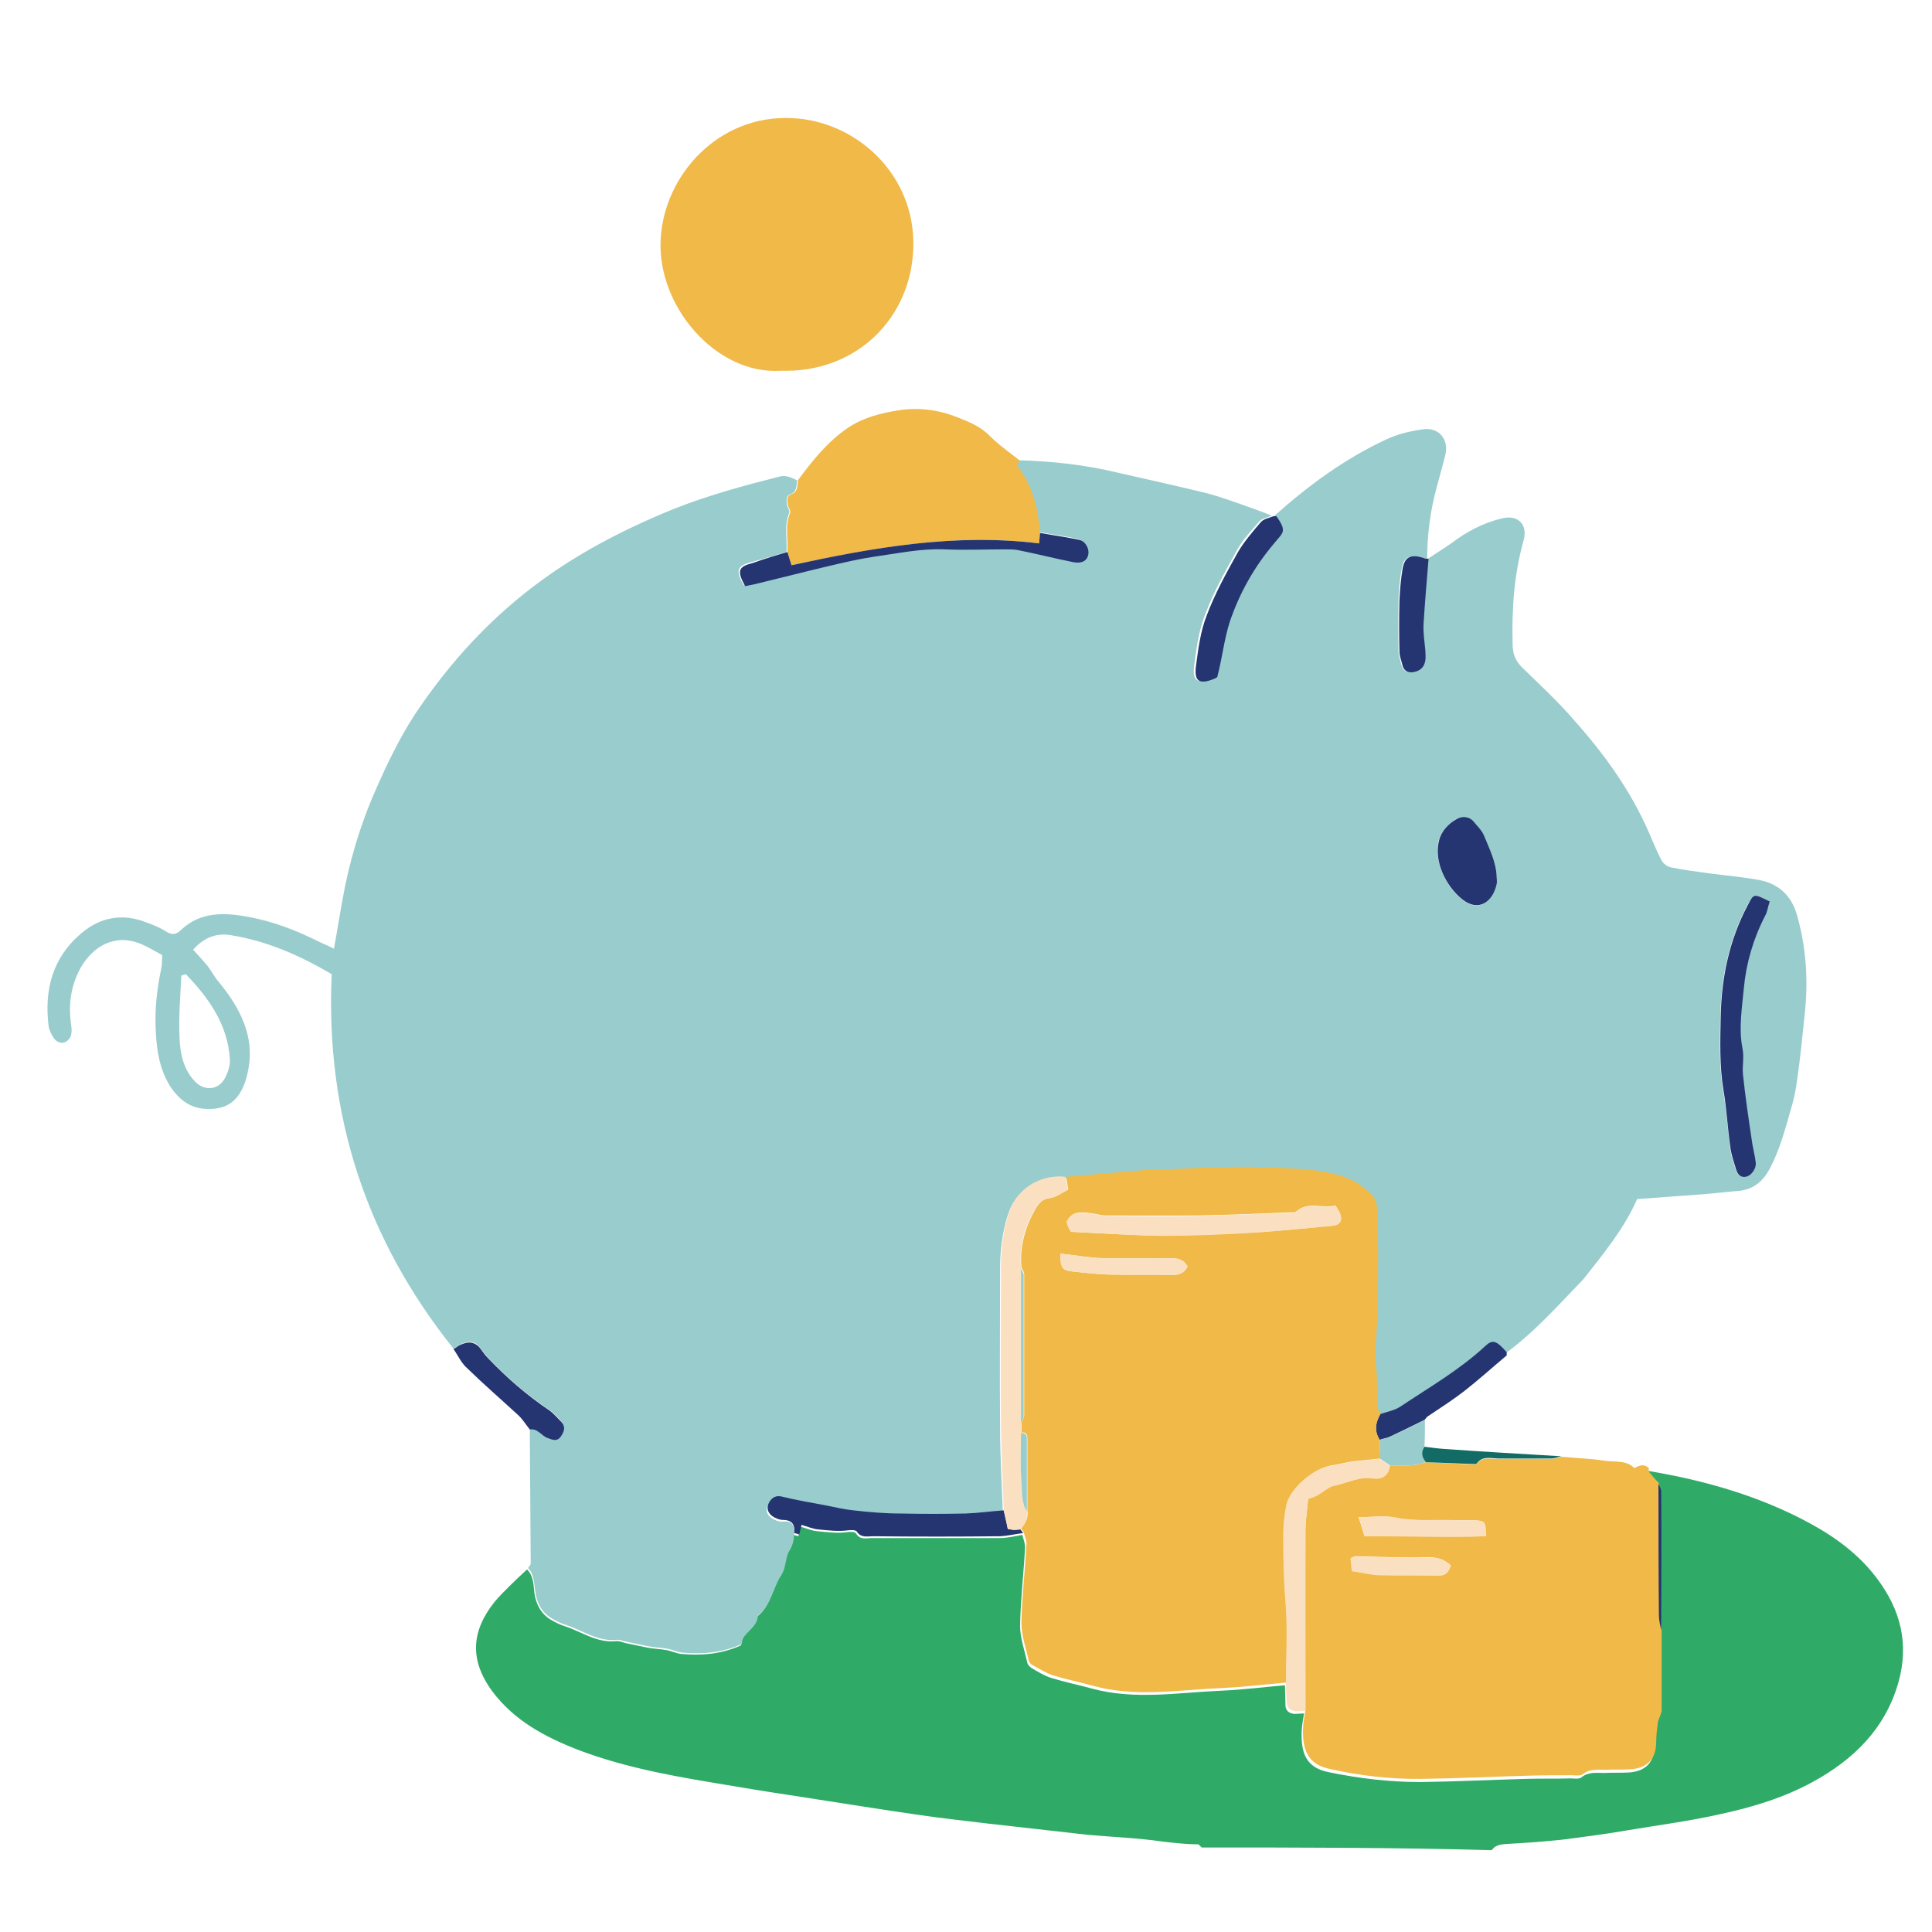 <svg xmlns="http://www.w3.org/2000/svg" xmlns:xlink="http://www.w3.org/1999/xlink" x="0px" y="0px" viewBox="0 0 425.2 425.2" style="enable-background:new 0 0 425.2 425.2;" xml:space="preserve"><style type="text/css">	.st0{fill:#2FAB67;}	.st1{fill:#99CCCD;}	.st2{fill:#F0B948;}	.st3{fill:#243571;}	.st4{fill:#126B64;}	.st5{fill:#FAE0C0;}	.st6{fill:#00A7E1;}	.st7{fill:#6596AD;}	.st8{fill:#E00F1A;}	.st9{fill:#868687;}</style><g id="Calque_1">	<g>		<path class="st0" d="M264.5,406.6c-0.3-0.2-0.6-0.7-0.9-0.7c-2.6,0-5.1-0.3-7.7-0.6c-5.5-0.8-11.1-1-16.6-1.5   c-7.4-0.8-14.8-1.7-22.2-2.5c-4.8-0.6-9.6-1.1-14.4-1.8c-8.5-1.2-17-2.6-25.5-3.9c-5.2-0.8-10.5-1.6-15.7-2.5   c-11.6-1.9-23.3-3.8-34.3-8c-7.2-2.8-14-6.4-18.8-12.8c-5.2-7-4.6-13.4,0.4-19.7c1-1.2,2.1-2.3,3.2-3.4c1.3-1.3,2.7-2.6,4-3.8   c1.4,1.4,1.4,3.3,1.6,5.1c0.3,2.4,1.4,4.6,3.5,5.9c1,0.6,2.2,1.2,3.2,1.5c3.7,1.2,7,3.7,11.2,3.3c0.7-0.1,1.4,0.2,2.1,0.4   c1.6,0.3,3.2,0.7,4.8,1c1.5,0.3,3,0.3,4.5,0.6c1,0.2,2,0.7,3,0.8c4.4,0.4,8.8,0.1,13.2-1.9c-0.2-2.6,3.4-3.5,3.5-6.3   c3-2.3,3.3-6.1,5.2-9c1.2-1.7,0.8-3.9,1.8-5.4c0.8-1.2,0.9-2.4,1-3.6c0.4,0.1,0.8,0.2,1.1,0.3c0.2-0.8,0.4-1.6,0.5-2.1   c1.4,0.4,2.5,0.9,3.7,1c2.2,0.2,4.3,0.5,6.5,0.2c0.7-0.1,1.8-0.1,2,0.3c0.9,1.5,2.3,1,3.5,1c9.4,0,18.8,0,28.1,0   c1.7,0,3.3-0.4,5-0.7c0.2,0.9,0.6,1.8,0.6,2.7c-0.3,5.8-1,11.5-1.1,17.3c0,2.7,1,5.4,1.6,8.2c0.1,0.4,0.5,0.8,0.9,1.1   c1.4,0.8,2.8,1.7,4.4,2.2c2.9,0.9,5.9,1.5,8.8,2.3c9.5,2.6,19,0.9,28.5,0.5c4.7-0.2,9.4-0.8,14.1-1.2c0,1.4,0.1,2.8,0.1,4.3   c0,1.3,0.8,1.9,2,2c0.7,0,1.4-0.1,2.1-0.1c-0.2,1.2-0.4,2.3-0.5,3.5c-0.3,5.3,1,8.4,5.8,9.4c6.7,1.4,13.5,2.2,20.3,2.2   c7.8-0.1,15.6-0.5,23.4-0.7c3.2-0.1,6.4,0,9.6-0.1c0.8,0,1.9,0.2,2.4-0.2c1.6-1.3,3.3-1,5.1-1c1.8-0.1,3.6,0,5.3-0.1   c3.8-0.2,5.7-2.3,5.8-6c0-1.5,0.2-3,0.4-4.5c0.1-0.9,0.8-1.7,0.8-2.5c0.1-5.9,0-11.9,0-17.8c0-10.2,0-20.5,0-30.7   c0-0.5-0.4-1.1-0.6-1.6c-0.7-0.8-1.5-1.7-2.2-2.5c-0.1-0.2,0-0.6,0-0.8c12.5,2.1,24.6,5.5,35.8,11.6c5.7,3.1,10.8,6.9,14.7,12.1   c5.2,6.9,7.1,14.4,4.7,22.9c-2.9,10.2-9.9,17-18.9,21.9c-6.2,3.4-13.1,5.5-20,7c-7,1.6-14.1,2.5-21.2,3.7c-4.7,0.8-9.3,1.4-14,2   c-3.9,0.4-7.8,0.7-11.7,0.9c-1.4,0.1-2.8,0.1-3.7,1.4C307.3,406.6,285.9,406.6,264.5,406.6z"></path>		<path class="st1" d="M174.8,337.5c-0.1,1.3-0.2,2.4-1,3.6c-1,1.6-0.7,3.7-1.8,5.4c-1.9,2.9-2.2,6.7-5.2,9c0,2.9-3.7,3.8-3.5,6.3   c-4.4,2-8.8,2.3-13.2,1.9c-1-0.1-2-0.6-3-0.8c-1.5-0.3-3-0.3-4.5-0.6c-1.6-0.3-3.2-0.7-4.8-1c-0.7-0.1-1.4-0.5-2.1-0.4   c-4.2,0.4-7.5-2.1-11.2-3.3c-1-0.3-2.2-0.9-3.2-1.5c-2.1-1.3-3.2-3.4-3.5-5.9c-0.3-1.8-0.2-3.7-1.6-5.1c0.2-0.3,0.6-0.7,0.6-1   c-0.1-9.9-0.1-19.8-0.2-29.6c1.8-0.4,2.6,1.4,4,1.9c1,0.3,2,0.8,2.8-0.3c0.7-1,1.2-2.1,0.2-3.2c-0.8-0.9-1.6-1.9-2.7-2.6   c-4.9-3.3-9.4-7.2-13.5-11.5c-0.7-0.8-1.3-1.7-2-2.5c-1.1-1.3-2.5-1.1-3.9-0.5c-0.6,0.3-1.1,0.7-1.7,1   c-19.2-24-28.2-51.4-26.8-82.4c-6.8-4-14.1-7.3-22.3-8.6c-3-0.5-5.8,0.5-8.2,3.2c1.1,1.2,2.2,2.4,3.2,3.6c0.9,1.2,1.6,2.6,2.6,3.7   c4.5,5.5,7.7,11.7,6.4,18.8c-1.1,6.2-3.9,9.5-10,8.9c-3.1-0.3-5.4-2.2-7.1-4.7c-2.4-3.7-3.1-7.9-3.3-12.1   c-0.3-4.7,0.2-9.4,1.2-14.1c0.2-0.8,0.1-1.6,0.2-2.9c-1.5-0.8-3.1-1.8-4.8-2.5c-5.7-2.3-10.4,0.6-13.1,5.2   c-2.3,4.1-2.8,8.4-2.1,13c0.1,0.7,0.1,1.6-0.2,2.3c-0.9,1.7-2.7,1.7-3.7,0.2c-0.5-0.8-1-1.7-1.1-2.6c-1-8,0.9-15.1,7.2-20.4   c4.1-3.5,9-4.5,14.3-2.4c1.4,0.5,2.9,1.1,4.2,1.9c1.3,0.9,2.3,0.9,3.4-0.2c4.3-4.1,9.6-3.9,14.9-2.9c5.5,1,10.6,3,15.6,5.5   c1,0.5,2.1,0.9,3.2,1.5c0.7-3.8,1.2-7.1,1.8-10.4c1.5-8.5,3.9-16.7,7.4-24.6c2.9-6.6,6-13,10.2-18.9c6.7-9.6,14.5-18.1,23.8-25.3   c9.7-7.5,20.3-13,31.6-17.6c7.6-3,15.3-5.1,23.2-7.1c1.5-0.4,2.6,0.2,3.9,0.8c-0.1,1.1,0,2.5-1.3,3c-1.3,0.5-0.9,1.5-0.9,2.3   c0.1,0.7,0.7,1.4,0.5,1.9c-1.2,2.8-0.4,5.7-0.6,8.6c-2.6,0.7-5.1,1.5-7.7,2.2c-3.2,0.8-3.6,1.8-1.7,5.1c1-0.2,2.1-0.4,3.2-0.7   c5.1-1.2,10.1-2.5,15.1-3.7c3.4-0.8,6.8-1.6,10.2-2.1c5.1-0.7,10.1-1.8,15.3-1.6c4.5,0.2,9.1,0,13.6,0c0.9,0,1.9,0,2.8,0.2   c4,0.8,7.9,1.8,11.9,2.6c1.9,0.4,3.1-0.2,3.4-1.6c0.3-1.3-0.6-3-2-3.3c-2.8-0.6-5.7-1-8.6-1.5c-0.4-5.1-1.5-10-4.6-14.2   c-0.5-0.7-0.6-1.2,0.3-1.6c7.3,0.2,14.5,1,21.6,2.7c6.5,1.5,13,2.9,19.5,4.5c3.5,0.9,6.9,2.2,10.3,3.4c1.4,0.5,2.8,1,4.2,1.6   c-0.9,0.4-2.2,0.6-2.8,1.3c-1.8,2.1-3.8,4.2-5.1,6.7c-2.5,4.5-5,9-6.8,13.8c-1.4,3.6-1.9,7.5-2.4,11.3c-0.4,3.3,0.8,4,4,2.7   c0.3-0.1,0.6-0.3,0.7-0.4c1.1-4.2,1.5-8.3,2.8-12.3c2.1-6.4,5.4-12,9.7-17.1c1.9-2.4,3.1-2.4,0.5-6c7.4-6.6,15.4-12.5,24.4-16.7   c2.5-1.2,5.3-1.9,8.1-2.3c3.6-0.6,5.9,2.1,5.1,5.6c-0.6,2.4-1.3,4.8-1.9,7.1c-1.4,5.1-2.1,10.4-2.1,15.7c-0.4,0-0.7,0-1-0.1   c-2.8-0.9-4.1-0.3-4.6,2.3c-0.4,2.3-0.7,4.6-0.7,7c-0.1,3.8-0.1,7.6,0,11.4c0,0.9,0.4,1.8,0.6,2.7c0.3,1.4,1.3,2,2.6,1.7   c1.4-0.3,2.3-1.2,2.5-2.6c0.1-0.7,0-1.4,0-2.1c-0.1-2-0.5-3.9-0.4-5.9c0.3-4.8,0.7-9.6,1.1-14.3c1.8-1.2,3.6-2.3,5.3-3.5   c3.3-2.5,6.9-4.4,11-5.4c3.6-0.9,5.8,1.3,4.8,4.9c-2.1,7.5-2.6,15.1-2.4,22.8c0,2.2,0.7,3.8,2.3,5.3c3.9,3.8,7.9,7.5,11.4,11.6   c6.5,7.3,12.2,15.2,16.2,24.3c0.9,2.1,1.8,4.3,2.9,6.4c0.4,0.7,1.3,1.4,2.1,1.5c2.8,0.6,5.6,0.9,8.3,1.3c3.7,0.5,7.5,0.8,11.2,1.5   c4.1,0.8,6.9,3.4,8.1,7.4c2.1,7.2,2.6,14.5,1.8,22c-0.5,4.9-1,9.8-1.7,14.7c-0.3,2.3-0.8,4.6-1.5,6.8c-1.2,4.3-2.4,8.6-4.5,12.6   c-1.5,2.8-3.6,4.6-6.9,4.9c-2.5,0.2-4.9,0.5-7.4,0.7c-4.9,0.4-9.9,0.7-14.9,1.1c-2.8,6.4-7.3,11.9-11.8,17.6   c-5.5,5.7-10.7,11.6-17.1,16.3c-2.3-2.6-3.1-2.9-4.8-1.3c-5.6,5.2-12.1,9-18.5,13.2c-1.3,0.9-3,1.1-4.5,1.7   c-0.3-0.5-0.8-0.9-0.8-1.4c-0.1-2.8,0.1-5.6-0.2-8.3c-0.6-4.6,0.2-9,0.3-13.6c0.1-7.2,0.2-14.3-0.1-21.5c0-0.9-0.1-2-0.7-2.6   c-2-2.3-4.4-3.9-7.5-4.9c-5.4-1.6-10.9-1.6-16.3-1.8c-8.7-0.4-17.5,0.3-26.2,0.6c-0.1,0-0.2,0-0.4,0c-5.8,0.5-11.6,1-17.4,1.5   c-0.4,0-0.7-0.1-1.1-0.1c-5.4,0-9.8,3-11.4,8.1c-1.2,3.8-1.7,7.8-1.7,11.8c0,11.7-0.1,23.5,0,35.2c0,6.1,0.4,12.2,0.6,18.4   c-2.8,0.2-5.6,0.6-8.4,0.7c-4.7,0.1-9.5,0.1-14.2,0c-3.5-0.1-7-0.4-10.5-0.7c-2.1-0.2-4.1-0.7-6.1-1.1c-3.2-0.6-6.4-1.1-9.5-1.9   c-1.4-0.3-2.3,0.3-2.9,1.2c-0.7,1.1-0.4,2.4,0.7,3.1c0.6,0.4,1.5,0.8,2.2,0.8C174.3,334.6,174.9,335.6,174.8,337.5z M389.5,198.4   c-3.5-1.8-3.5-1.8-5,0.9c-4,7.6-5.7,15.8-5.9,24.2c-0.1,5.5-0.3,10.9,0.6,16.4c0.7,4.1,1,8.4,1.5,12.5c0.2,1.6,0.7,3.2,1.2,4.7   c0.3,1.1,0.8,2,2.2,1.9c1.3-0.2,2.4-1.8,2.2-3.2c-0.3-1.7-0.7-3.4-0.9-5.1c-0.7-4.7-1.3-9.5-1.9-14.2c-0.2-1.9,0.3-3.9-0.1-5.7   c-0.9-4.5-0.2-9,0.3-13.4c0.6-5.5,2.1-10.9,4.7-15.9C388.9,200.6,389.1,199.6,389.5,198.4z M40.9,214.4c-0.3,0.1-0.7,0.2-1,0.3   c-0.2,4.5-0.6,8.9-0.4,13.4c0.1,3.6,0.8,7.3,3.5,10c2.2,2.2,5.3,1.7,6.6-1c0.6-1.2,1.1-2.7,1-4C50.1,225.4,45.9,219.6,40.9,214.4z    M329.4,193.1c-0.1-3.3-1.5-6.3-2.9-9.2c-0.5-1.1-1.5-2.1-2.3-3.1c-1-1.2-2.5-1.2-3.6-0.6c-1.9,1-3.4,2.7-4,4.8   c-1.1,4.4,1.5,10.1,5.2,13c3.7,2.9,6.7,0.5,7.5-3.5C329.4,194,329.4,193.6,329.4,193.1z"></path>		<path class="st2" d="M362.9,323.1c0,0.3-0.2,0.7,0,0.8c0.7,0.9,1.4,1.7,2.2,2.5c0,9.6,0,19.3,0.1,28.9c0,1.1,0.3,2.2,0.5,3.3   c0,5.9,0,11.9,0,17.8c0,0.8-0.7,1.6-0.8,2.5c-0.2,1.5-0.4,3-0.4,4.5c0,3.7-2,5.8-5.8,6c-1.8,0.1-3.6,0-5.3,0.1   c-1.7,0-3.5-0.3-5.1,1c-0.5,0.4-1.6,0.2-2.4,0.2c-3.2,0-6.4,0-9.6,0.1c-7.8,0.2-15.6,0.6-23.4,0.7c-6.8,0.1-13.6-0.7-20.3-2.2   c-4.7-1-6.1-4.1-5.8-9.4c0.1-1.2,0.3-2.3,0.5-3.5c0-13.1,0-26.3,0-39.4c0-2.4,0.4-4.8,0.6-7.2c1.7-0.5,2.8-1.3,3.9-2   c0.5-0.3,1-0.7,1.5-0.8c3-0.5,5.7-2.1,8.9-1.7c2,0.3,3.4-0.6,3.7-2.8c2.7,0,5.4,0.3,7.9-0.7c3.4,0.2,6.8,0.3,10.2,0.5   c0.4,0,0.9,0.1,1-0.1c1.3-1.8,3.2-1,4.9-1.1c3.8-0.1,7.6,0,11.4,0c0.8,0,1.5-0.3,2.3-0.5c3.2,0.3,6.5,0.4,9.7,0.9   c2.2,0.3,4.6-0.2,6.4,1.6C360.8,322.5,361.8,322.1,362.9,323.1z M300.3,338.1c9.3-0.1,18,0.2,26.7,0c-0.1-3.2-0.2-3.4-2.5-3.5   c-1.2,0-2.4,0-3.6,0c-4.6-0.2-9.2,0.4-13.8-0.6c-2.5-0.5-5.1-0.1-8.1-0.1C299.6,335.7,299.9,336.9,300.3,338.1z M319.3,344.5   c-1.5-1.3-3-1.8-5-1.8c-5.3,0.2-10.6-0.1-15.9-0.2c-0.3,0-0.6,0.2-1.1,0.4c0.1,1,0.2,2,0.3,2.8c2.2,0.4,4,0.8,5.9,0.9   c4.4,0.1,8.8,0,13.1,0.1C318.2,346.8,318.8,346,319.3,344.5z"></path>		<path class="st2" d="M171.8,81.6c-14.2,0.9-27.2-14.2-26.4-28.9c0.7-14.1,12.7-27.5,28.9-26.7c14.1,0.6,27.2,12.4,26.7,28.5   C200.6,69.7,188.8,82.1,171.8,81.6z"></path>		<path class="st2" d="M224.6,101.5c-0.9,0.4-0.8,0.9-0.3,1.6c3.1,4.2,4.2,9.1,4.6,14.2c-0.1,0.7-0.1,1.3-0.2,2.3   c-18.6-2.3-36.4,0.9-54.5,4.8c-0.3-1-0.6-1.9-0.9-2.9c0.2-2.9-0.6-5.8,0.6-8.6c0.2-0.5-0.5-1.3-0.5-1.9c-0.1-0.9-0.4-1.8,0.9-2.3   c1.3-0.5,1.2-1.8,1.3-3c3.2-4.3,6.5-8.5,11.1-11.6c3.5-2.3,7.3-3.2,11.1-3.8c4.3-0.7,8.8-0.1,12.8,1.5c2.6,1,5.3,2.1,7.4,4.3   C220,98.1,222.4,99.7,224.6,101.5z"></path>		<path class="st3" d="M280.9,113.6c2.5,3.5,1.4,3.6-0.5,6c-4.3,5.1-7.5,10.7-9.7,17.1c-1.3,4-1.7,8.1-2.8,12.3   c-0.1,0.1-0.4,0.3-0.7,0.4c-3.2,1.3-4.4,0.6-4-2.7c0.5-3.8,1-7.8,2.4-11.3c1.8-4.8,4.3-9.3,6.8-13.8c1.4-2.4,3.3-4.6,5.1-6.7   c0.6-0.7,1.8-0.9,2.8-1.3C280.5,113.6,280.7,113.6,280.9,113.6z"></path>		<path class="st3" d="M303.8,311.2c1.5-0.5,3.2-0.8,4.5-1.7c6.3-4.2,12.9-8,18.5-13.2c1.7-1.6,2.5-1.3,4.8,1.3c0,0.2,0,0.5,0,0.7   c-3.1,2.6-6.2,5.4-9.4,7.9c-2.6,2-5.4,3.8-8.1,5.6c-0.2,0.2-0.3,0.4-0.5,0.6l-0.1,0.1c-2.4,1.2-4.9,2.4-7.4,3.6   c-0.8,0.4-1.7,0.5-2.5,0.8C302.4,314.9,302.7,313.1,303.8,311.2z"></path>		<path class="st3" d="M99.8,296.9c0.6-0.3,1.1-0.8,1.7-1c1.4-0.6,2.7-0.7,3.9,0.5c0.7,0.8,1.2,1.7,2,2.5c4.1,4.3,8.6,8.2,13.5,11.5   c1,0.7,1.8,1.7,2.7,2.6c1,1.1,0.5,2.2-0.2,3.2c-0.8,1.1-1.8,0.7-2.8,0.3c-1.4-0.4-2.2-2.2-4-1.9c-0.9-1.1-1.6-2.3-2.6-3.2   c-3.7-3.4-7.5-6.7-11.1-10.2C101.5,300,100.8,298.3,99.8,296.9z"></path>		<path class="st1" d="M303.7,316.9c0.9-0.3,1.7-0.4,2.5-0.8c2.5-1.2,4.9-2.4,7.4-3.6c0,2,0,4-0.1,5.9c-0.9,1.2-0.4,2.3,0.3,3.4   c-2.6,1-5.3,0.7-7.9,0.7c-0.7-0.5-1.5-1-2.2-1.5C303.7,319.6,303.7,318.2,303.7,316.9z"></path>		<path class="st4" d="M313.8,321.8c-0.8-1.1-1.2-2.1-0.3-3.4c1.5,0.2,3,0.4,4.5,0.5c8.5,0.6,17.1,1.1,25.6,1.6   c-0.8,0.2-1.5,0.5-2.3,0.5c-3.8,0-7.6,0-11.4,0c-1.7,0-3.6-0.7-4.9,1.1c-0.1,0.2-0.7,0.1-1,0.1   C320.6,322.1,317.2,321.9,313.8,321.8z"></path>		<path class="st1" d="M313.6,312.4c0.2-0.2,0.3-0.4,0.5-0.6C313.9,312,313.8,312.2,313.6,312.4z"></path>		<path class="st2" d="M303.7,316.9c0,1.4,0,2.7,0.1,4.1c-2,0.2-4,0.4-5.9,0.6c-1.6,0.2-3.2,0.7-4.8,0.9c-3.9,0.6-9.1,5-9.9,8.6   c-0.5,2.2-0.7,4.4-0.7,6.6c0,4.9,0.1,9.9,0.5,14.8c0.5,5.9,0.1,11.8,0.1,17.8c-4.7,0.4-9.4,1-14.1,1.2c-9.5,0.4-19.1,2.1-28.5-0.5   c-2.9-0.8-5.9-1.4-8.8-2.3c-1.5-0.5-2.9-1.4-4.4-2.2c-0.4-0.2-0.8-0.6-0.9-1.1c-0.6-2.7-1.6-5.4-1.6-8.2   c0.1-5.8,0.8-11.5,1.1-17.3c0.1-0.9-0.4-1.8-0.6-2.7c-0.2-0.3-0.4-0.6-0.6-0.8c1-1.2,1.7-2.4,1.4-4c0-2.1,0-4.3,0-6.4   c0-3.1,0-6.2,0-9.2c0-1-0.2-1.7-1.3-1.5c0-0.7,0-1.5,0-2.2c0.2-0.5,0.6-1,0.6-1.5c0-10.4,0-20.8,0-31.2c0-0.5-0.4-1-0.6-1.5   c-0.4-4.5,0.8-8.7,2.9-12.5c0.7-1.2,1.4-2.5,3.3-2.7c1.5-0.2,2.9-1.3,4.1-1.9c-0.2-1.2-0.3-2-0.5-2.8c5.8-0.5,11.6-1,17.4-1.5   c0.1,0,0.2,0,0.4,0c8.7-0.2,17.5-1,26.2-0.6c5.4,0.3,10.9,0.2,16.3,1.8c3.1,0.9,5.5,2.5,7.5,4.9c0.5,0.6,0.6,1.7,0.7,2.6   c0.3,7.2,0.2,14.3,0.1,21.5c0,4.5-0.8,9-0.3,13.6c0.3,2.7,0.1,5.5,0.2,8.3c0,0.5,0.5,0.9,0.8,1.4   C302.7,313.1,302.4,314.9,303.7,316.9z M235.7,271.1c6.7,0.3,13.3,0.8,19.9,0.8c6.8,0,13.7-0.3,20.5-0.7   c5.7-0.3,11.5-0.9,17.2-1.5c1.7-0.2,2.2-1.1,1.6-2.7c-0.2-0.5-0.6-1-1-1.7c-2.8,0.8-6-1.1-8.7,1.4c-0.2,0.2-0.7,0.1-1,0.1   c-7,0.3-13.9,0.6-20.9,0.7c-6.6,0.1-13.3,0-19.9,0c-1.1,0-2.3-0.4-3.4-0.5c-2-0.3-4.1-0.5-5.2,1.8c0,0.1,0,0.3,0,0.4   C235,269.8,235.2,270.3,235.7,271.1z M233.4,275.9c-0.1,3,0.4,3.7,2.4,3.9c2.7,0.3,5.4,0.6,8,0.7c4.7,0.1,9.5,0,14.2,0.1   c1.6,0,2.7-0.5,3.3-1.9c-0.9-1.6-2.2-1.8-3.7-1.8c-3.8,0.1-7.6,0-11.4,0c-1.8,0-3.6,0.1-5.3-0.1   C238.6,276.6,236.2,276.2,233.4,275.9z"></path>		<path class="st5" d="M283,370.4c0-5.9,0.4-11.9-0.1-17.8c-0.4-5-0.5-9.9-0.5-14.8c0-2.2,0.3-4.5,0.7-6.6c0.8-3.6,6-8.1,9.9-8.6   c1.6-0.2,3.2-0.7,4.8-0.9c2-0.3,4-0.4,5.9-0.6c0.7,0.5,1.5,1,2.2,1.5c-0.3,2.2-1.7,3.1-3.7,2.8c-3.2-0.5-5.9,1.1-8.9,1.7   c-0.5,0.1-1,0.5-1.5,0.8c-1.1,0.8-2.2,1.6-3.9,2c-0.2,2.4-0.6,4.8-0.6,7.2c-0.1,13.1,0,26.3,0,39.4c-0.7,0-1.4,0.1-2.1,0.1   c-1.2-0.1-2-0.7-2-2C283.1,373.2,283,371.8,283,370.4z"></path>		<path class="st3" d="M224.6,336.6c0.2,0.3,0.4,0.6,0.6,0.8c-1.7,0.2-3.3,0.6-5,0.7c-9.4,0.1-18.8,0.1-28.1,0c-1.2,0-2.6,0.4-3.5-1   c-0.2-0.4-1.3-0.4-2-0.3c-2.2,0.3-4.3,0-6.5-0.2c-1.2-0.1-2.3-0.6-3.7-1c-0.1,0.5-0.3,1.3-0.5,2.1c-0.3-0.1-0.7-0.2-1.1-0.3   c0.2-1.9-0.5-2.9-2.6-2.9c-0.7,0-1.6-0.4-2.2-0.8c-1.1-0.8-1.4-2-0.7-3.1c0.6-1,1.5-1.6,2.9-1.2c3.2,0.8,6.4,1.3,9.5,1.9   c2,0.4,4.1,0.9,6.1,1.1c3.5,0.4,7,0.7,10.5,0.7c4.7,0.1,9.5,0.1,14.2,0c2.8-0.1,5.6-0.5,8.4-0.7c0.3,1.4,0.7,2.8,0.9,4.1   c0.7,0.1,1.1,0.2,1.4,0.2C223.7,336.7,224.2,336.6,224.6,336.6z"></path>		<path class="st3" d="M365.6,358.8c-0.2-1.1-0.5-2.2-0.5-3.3c-0.1-9.6-0.1-19.3-0.1-28.9c0.2,0.5,0.6,1.1,0.6,1.6   C365.7,338.3,365.6,348.5,365.6,358.8z"></path>		<path class="st5" d="M224.6,336.6c-0.5,0-0.9,0.1-1.4,0.1c-0.3,0-0.7-0.1-1.4-0.2c-0.3-1.3-0.6-2.7-0.9-4.1   c-0.2-6.1-0.5-12.2-0.6-18.4c-0.1-11.7,0-23.5,0-35.2c0-4,0.5-8,1.7-11.8c1.7-5.1,6.1-8.1,11.4-8.1c0.4,0,0.7,0.1,1.1,0.1   c0.1,0.8,0.3,1.6,0.5,2.8c-1.2,0.6-2.6,1.8-4.1,1.9c-1.9,0.2-2.6,1.5-3.3,2.7c-2.2,3.9-3.3,8-2.9,12.5c0,11.4,0,22.7,0,34.1   c0,0.7,0,1.5,0,2.2c0,3.5-0.2,7.1,0.1,10.6c0.2,2.2-0.1,4.6,1.2,6.6C226.3,334.2,225.6,335.4,224.6,336.6z"></path>		<path class="st3" d="M389.5,198.4c-0.4,1.1-0.5,2.2-1,3.1c-2.6,5-4.2,10.5-4.7,15.9c-0.4,4.4-1.2,8.9-0.3,13.4   c0.4,1.8-0.1,3.8,0.1,5.7c0.5,4.7,1.2,9.5,1.9,14.2c0.2,1.7,0.7,3.4,0.9,5.1c0.2,1.4-1,3-2.2,3.2c-1.4,0.2-1.9-0.8-2.2-1.9   c-0.5-1.6-1-3.1-1.2-4.7c-0.6-4.2-0.8-8.4-1.5-12.5c-0.9-5.4-0.7-10.9-0.6-16.4c0.2-8.5,1.9-16.6,5.9-24.2   C386,196.6,385.9,196.6,389.5,198.4z"></path>		<path class="st3" d="M173.3,121.5c0.3,1,0.6,1.9,0.9,2.9c18-3.9,35.9-7.1,54.5-4.8c0.1-0.9,0.1-1.6,0.2-2.3   c2.9,0.5,5.7,0.9,8.6,1.5c1.4,0.3,2.3,2,2,3.3c-0.3,1.4-1.5,2-3.4,1.6c-4-0.8-7.9-1.8-11.9-2.6c-0.9-0.2-1.9-0.2-2.8-0.2   c-4.5,0-9.1,0.2-13.6,0c-5.2-0.2-10.2,0.9-15.3,1.6c-3.4,0.5-6.8,1.3-10.2,2.1c-5.1,1.2-10.1,2.5-15.1,3.7   c-1.1,0.3-2.2,0.5-3.2,0.7c-1.9-3.4-1.5-4.3,1.7-5.1C168.2,123,170.8,122.2,173.3,121.5z"></path>		<path class="st3" d="M329.4,193.1c0,0.5,0.1,1,0,1.4c-0.8,3.9-3.9,6.3-7.5,3.5c-3.7-2.9-6.4-8.5-5.2-13c0.5-2.1,2.1-3.8,4-4.8   c1-0.6,2.6-0.6,3.6,0.6c0.8,1,1.8,1.9,2.3,3.1C327.8,186.8,329.3,189.7,329.4,193.1z"></path>		<path class="st3" d="M314.4,123c-0.4,4.8-0.8,9.5-1.1,14.3c-0.1,1.9,0.2,3.9,0.4,5.9c0,0.7,0.1,1.4,0,2.1c-0.2,1.4-1,2.3-2.5,2.6   c-1.4,0.3-2.3-0.3-2.6-1.7c-0.2-0.9-0.6-1.8-0.6-2.7c-0.1-3.8-0.1-7.6,0-11.4c0.1-2.3,0.3-4.7,0.7-7c0.5-2.6,1.8-3.2,4.6-2.3   C313.7,123,314,122.9,314.4,123C314.4,123,314.4,123,314.4,123z"></path>		<path class="st5" d="M300.3,338.1c-0.4-1.3-0.7-2.5-1.2-4.2c3,0,5.7-0.4,8.1,0.1c4.6,0.9,9.2,0.3,13.8,0.6c1.2,0.1,2.4,0,3.6,0   c2.3,0.1,2.4,0.2,2.5,3.5C318.3,338.4,309.6,338.1,300.3,338.1z"></path>		<path class="st5" d="M319.3,344.5c-0.5,1.5-1.1,2.3-2.8,2.3c-4.4-0.1-8.8,0-13.1-0.1c-1.8-0.1-3.7-0.6-5.9-0.9   c-0.1-0.8-0.2-1.8-0.3-2.8c0.5-0.2,0.8-0.4,1.1-0.4c5.3,0.1,10.6,0.3,15.9,0.2C316.3,342.7,317.8,343.1,319.3,344.5z"></path>		<path class="st5" d="M235.7,271.1c-0.4-0.8-0.7-1.3-0.9-1.8c0-0.1,0-0.2,0-0.4c1.1-2.4,3.1-2.1,5.2-1.8c1.2,0.1,2.3,0.5,3.4,0.5   c6.6,0.1,13.3,0.2,19.9,0c7-0.1,13.9-0.5,20.9-0.7c0.4,0,0.9,0.1,1-0.1c2.6-2.6,5.8-0.6,8.7-1.4c0.4,0.7,0.8,1.1,1,1.7   c0.6,1.6,0.1,2.5-1.6,2.7c-5.7,0.5-11.4,1.1-17.2,1.5c-6.8,0.4-13.7,0.7-20.5,0.7C249,271.9,242.4,271.4,235.7,271.1z"></path>		<path class="st5" d="M233.4,275.9c2.7,0.3,5.1,0.7,7.6,0.9c1.8,0.1,3.6,0.1,5.3,0.1c3.8,0,7.6,0,11.4,0c1.5,0,2.8,0.2,3.7,1.8   c-0.6,1.4-1.7,1.9-3.3,1.9c-4.7-0.1-9.5,0-14.2-0.1c-2.7-0.1-5.4-0.4-8-0.7C233.8,279.6,233.3,278.9,233.4,275.9z"></path>		<path class="st1" d="M224.7,313.2c0-11.4,0-22.7,0-34.1c0.2,0.5,0.6,1,0.6,1.5c0,10.4,0,20.8,0,31.2   C225.3,312.2,224.9,312.7,224.7,313.2z"></path>		<path class="st1" d="M226,332.6c-1.3-2-1-4.4-1.2-6.6c-0.3-3.5-0.1-7-0.1-10.6c1.2-0.1,1.3,0.6,1.3,1.5c0,3.1,0,6.2,0,9.2   C226,328.3,226,330.4,226,332.6z"></path>	</g></g><g id="Calque_2">	<rect x="-326.1" y="-42.7" class="st6" width="58.9" height="58.9"></rect>	<rect x="-325" y="32.6" class="st1" width="57.9" height="57.9"></rect>	<rect x="-325" y="100.5" class="st7" width="57.9" height="57.9"></rect>	<rect x="-325" y="174.5" class="st3" width="57.9" height="57.9"></rect>	<rect x="-325" y="241.4" class="st8" width="57.9" height="57.9"></rect>	<rect x="-325" y="309.9" class="st9" width="57.9" height="57.9"></rect>	<rect x="-325" y="377.3" class="st0" width="57.9" height="57.9"></rect></g></svg>